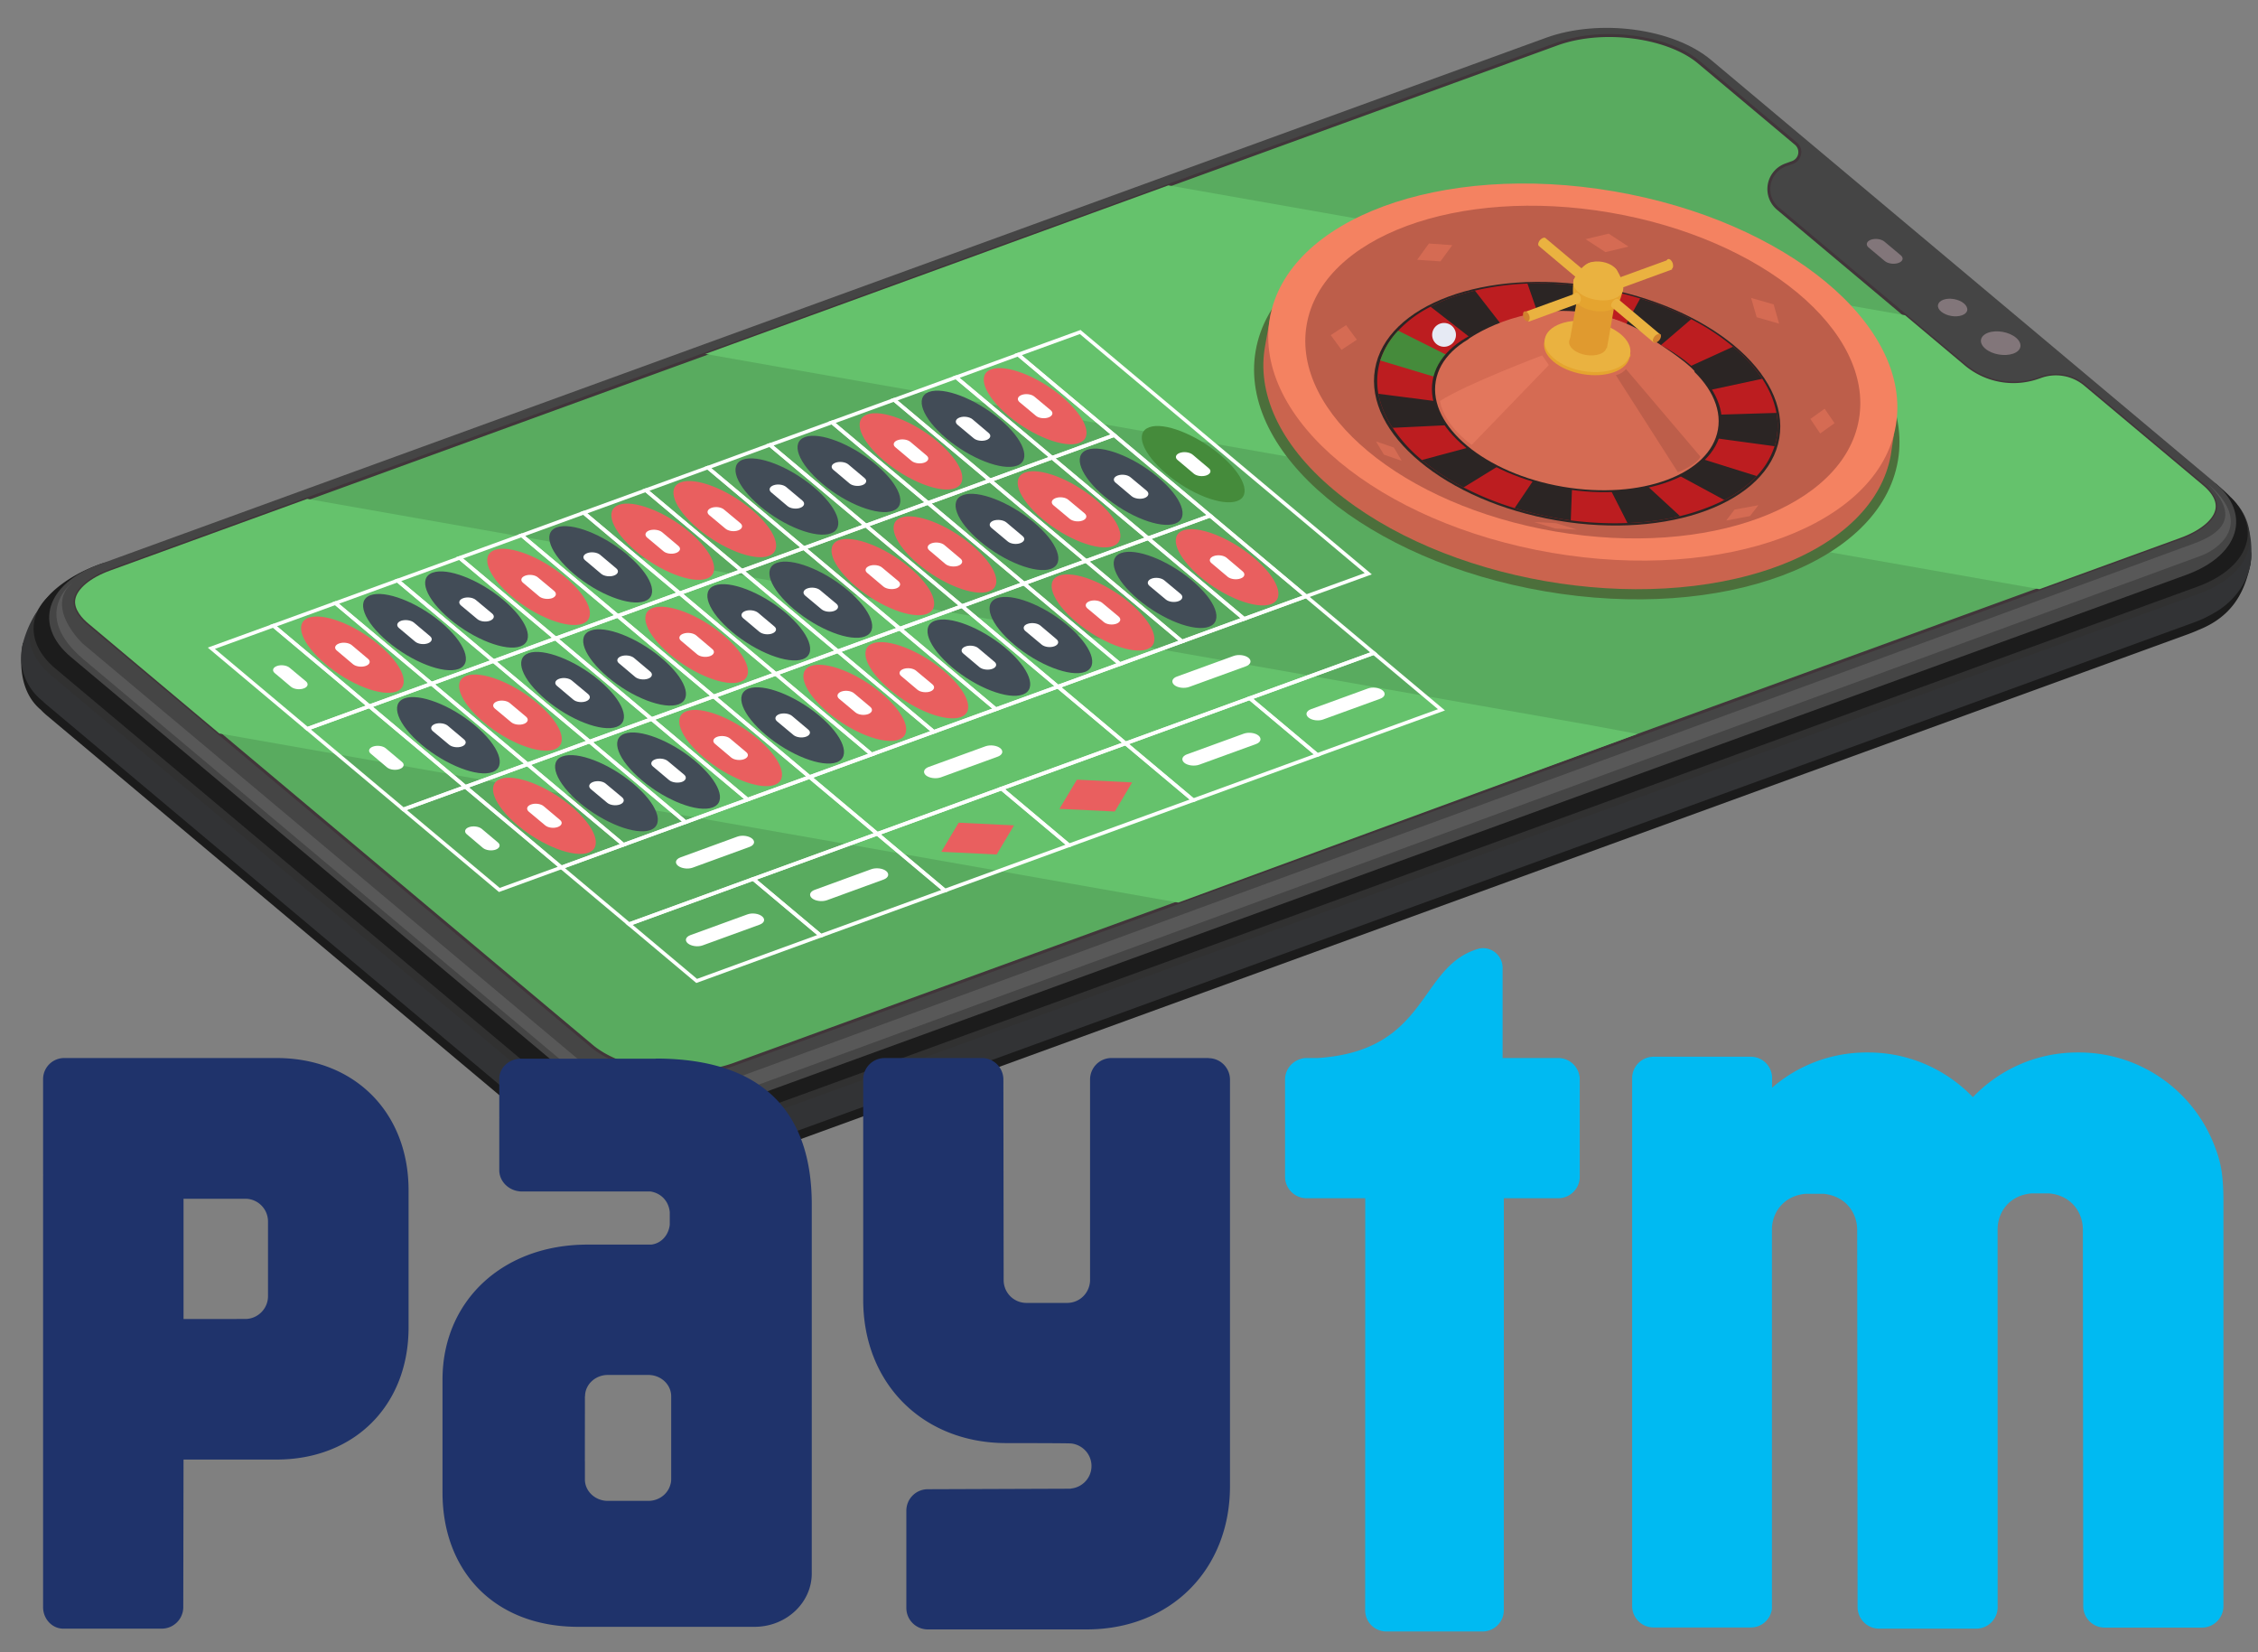 <?xml version="1.0" encoding="UTF-8" standalone="no"?>
<svg
   xmlns:dc="http://purl.org/dc/elements/1.1/"
   xmlns:cc="http://creativecommons.org/ns#"
   xmlns:rdf="http://www.w3.org/1999/02/22-rdf-syntax-ns#"
   xmlns:svg="http://www.w3.org/2000/svg"
   xmlns="http://www.w3.org/2000/svg"
   xmlns:sodipodi="http://sodipodi.sourceforge.net/DTD/sodipodi-0.dtd"
   xmlns:inkscape="http://www.inkscape.org/namespaces/inkscape"
   inkscape:version="1.0 (4035a4f, 2020-05-01)"
   height="1061.1"
   width="1450"
   sodipodi:docname="paytm-online-roulette-india.svg"
   version="1.1"
   viewBox="0 0 1450 1061.1"
   data-name="&lt;Layer&gt;"
   id="_Layer_">
  <rect x="0" y="0" width="1450" height="1061.1" fill="#808080" stroke="none"/>
  <sodipodi:namedview
     inkscape:current-layer="_Layer_"
     inkscape:window-maximized="0"
     inkscape:window-y="25"
     inkscape:window-x="0"
     inkscape:cy="530.54999"
     inkscape:cx="826.23337"
     inkscape:zoom="0.59184248"
     showgrid="false"
     id="namedview1163"
     inkscape:window-height="941"
     inkscape:window-width="1680"
     inkscape:pageshadow="2"
     inkscape:pageopacity="0"
     guidetolerance="10"
     gridtolerance="10"
     objecttolerance="10"
     borderopacity="1"
     bordercolor="#666666"
     pagecolor="#ffffff" />
  <defs
     id="defs750">
    <style
       id="style748">.cls-1{fill:#1b1b1b;}.cls-2{fill:#323335;}.cls-3{fill:#313131;}.cls-4{fill:#1c1c1c;}.cls-5{fill:#454545;}.cls-6{fill:#82767a;}.cls-7{fill:#59ab5f;}.cls-8{fill:#41363a;}.cls-9{fill:#65c26c;}.cls-10{fill:#585858;}.cls-11{fill:#878787;}.cls-12{fill:#fff;}.cls-13{fill:#e95f5f;}.cls-14{fill:#424c57;}.cls-15{fill:#458b3b;}.cls-16{fill:#4c6f3b;}.cls-17{fill:#ca644e;}.cls-18{fill:#f48261;}.cls-19{fill:#bd5e4a;}.cls-20{fill:#2b2524;}.cls-21{fill:#bc1d20;}.cls-22{fill:#d56b53;}.cls-23{fill:#e5a42f;}.cls-24{fill:#eab240;}.cls-25{fill:#d1812f;}.cls-26{fill:#e09a2f;}.cls-27{fill:#e3775d;}.cls-28{fill:#e6eaf4;}</style>
  </defs>
  <title
     id="title752">robin-roulette</title>
  <path
     style="stroke-width:0.788"
     id="path754"
     d="m 14.812,412.698 c 0,0 1.985,3.709 4.578,8.965 4.772,-8.917 14.74,-16.917 29.528,-22.308 L 988.637,57.324 C 1023.5,44.675 1071.639,51.084 1096.231,71.737 L 1423.976,346.76 c 5.987,5.055 9.99,10.48 12.231,15.914 6.501,-6.932 11,-8.858 8.451,1.97 -4.022,17.367 -12.302,31.664 -32.865,39.875 v 0 c -2.003,0.927 -4.147,1.748 -6.292,2.57 L 465.703,749.107 c -34.786,12.662 -83.003,6.24 -107.595,-14.413 L 30.364,459.671 a 46.394,46.394 0 0 1 -4.39,-4.133 l -0.078,-0.014 C 8.245,440.414 14.812,412.698 14.812,412.698 Z"
     class="cls-1" />
  <path
     style="stroke-width:0.788"
     id="path756"
     d="m 14.812,412.698 2.624,4.622 c 3.955,-10.18 14.466,-19.444 30.956,-25.415 L 990.502,49.015 c 34.954,-12.713 83.249,-6.276 107.919,14.39 l 328.785,275.927 c 7.105,5.972 11.409,12.409 13.135,18.952 3.663,-5.353 6.163,-6.831 5.234,1.163 -2.602,23.376 -23.512,34.006 -23.512,34.006 a 0.079,0.079 0 0 1 0.092,-0.064 75.774,75.774 0 0 1 -13.528,6.413 L 466.423,742.755 c -34.954,12.713 -83.235,6.199 -107.905,-14.468 L 29.733,452.361 c -0.913,-0.721 -1.657,-1.492 -2.478,-2.277 l -0.488,-0.406 A 35.76,35.76 0 0 1 14.812,412.698 Z"
     class="cls-2" />
  <path
     style="stroke-width:0.788"
     id="path758"
     d="m 14.812,412.698 c 0,0 2.517,-10.194 8.06,-18.494 1.314,-2.008 2.459,-1.246 3.527,0.862 5.26,-4.431 12.2,-8.407 20.75,-11.538 L 992.768,39.336 c 35.123,-12.763 83.65,-6.286 108.371,14.55 l 330.264,277.067 a 47.576,47.576 0 0 1 6.517,6.588 c 0.082,-4.545 1.245,-7.059 3.44,-3.633 5.824,8.705 4.215,25.538 4.215,25.538 l -0.078,-0.014 c -1.326,12.963 -12.576,25.057 -32.743,32.378 L 467.07,735.911 c -35.123,12.763 -83.573,6.299 -108.384,-14.472 L 28.436,444.294 C 16.731,434.472 12.472,423.243 14.889,412.712 Z"
     class="cls-2" />
  <path
     style="stroke-width:0.788"
     id="path760"
     d="m 21.567,396.613 0.041,-0.233 c 0,0 5.182,-9.884 8.992,-12.891 1.017,-0.78 0.958,0.009 0.283,1.57 5.21,-4.6 12.227,-8.562 20.855,-11.679 L 993.784,30.398 c 34.954,-12.713 83.235,-6.199 107.905,14.468 l 328.799,275.849 c 0.835,0.707 1.502,1.464 2.259,2.158 -1.419,-3.29 -1.547,-4.832 1.364,-1.839 11.454,11.698 10.512,23.849 10.512,23.849 l -0.078,-0.014 c 0.979,14.409 -10.431,28.314 -32.665,36.471 L 469.706,724.138 c -34.954,12.713 -83.249,6.276 -107.905,-14.468 L 33.002,433.822 C 19.216,422.193 15.769,408.628 21.567,396.613 Z"
     class="cls-3" />
  <path
     style="stroke-width:0.788"
     id="path762"
     d="m 29.527,384.58 v 0 c 0,0 9.525,-13.197 34.305,-22.185 5.653,-2.123 7.602,-1.379 7.168,0.624 L 993.971,27.071 c 34.863,-12.649 83.002,-6.24 107.595,14.413 l 320.023,268.463 a 6.065,6.065 0 0 1 2.241,1.355 c 9.328,7.883 12.536,12.368 12.536,12.368 l -0.078,-0.014 c 15.384,19.349 5.408,41.905 -25.453,53.179 l -939.796,342.019 c -34.786,12.662 -83.003,6.24 -107.595,-14.413 L 35.698,429.418 C 18.841,415.248 17.474,398.051 29.527,384.58 Z"
     class="cls-4" />
  <path
     style="stroke-width:0.788"
     id="path764"
     d="M 63.833,362.395 992.702,24.288 c 34.357,-12.498 81.862,-6.121 106.107,14.231 l 323.222,271.187 c 24.245,20.352 16.109,46.991 -18.248,59.489 L 474.837,707.287 C 440.48,719.785 393.053,713.422 368.807,693.07 L 45.507,421.87 C 21.262,401.518 29.476,374.893 63.833,362.395 Z"
     class="cls-5" />
  <path
     style="stroke-width:0.788"
     id="path766"
     d="m 1276.768,213.626 c 5.379,-1.931 13.369,-0.522 17.828,3.224 4.458,3.745 3.651,8.322 -1.806,10.239 -5.457,1.917 -13.383,0.6 -17.841,-3.146 -4.458,-3.746 -3.651,-8.322 1.819,-10.317 z"
     class="cls-6" />
  <path
     style="stroke-width:0.788"
     id="path768"
     d="m 1247.946,192.468 c 4.015,-1.452 9.988,-0.398 13.251,2.416 3.263,2.815 2.752,6.164 -1.34,7.602 -4.093,1.438 -9.91,0.412 -13.265,-2.339 -3.354,-2.751 -2.661,-6.228 1.354,-7.68 z"
     class="cls-6" />
  <path
     style="stroke-width:0.788"
     id="path770"
     d="m 1210.133,155.167 10.523,8.814 c 1.94,1.702 1.324,3.833 -1.496,4.855 v 0 c -2.82,1.023 -6.726,0.494 -8.756,-1.144 l -10.523,-8.814 c -1.939,-1.702 -1.232,-3.897 1.51,-4.933 v 0 c 2.82,-1.022 6.726,-0.494 8.743,1.222 z"
     class="cls-6" />
  <path
     style="stroke-width:0.788"
     id="path772"
     d="m 48.354,384.86 c -1.149,6.516 4.816,12.607 8.517,15.659 l 83.953,70.471 239.255,200.793 c 8.57,7.19 21.689,12.622 36.893,15.303 v 0 c 19.005,3.351 38.844,1.97 54.567,-3.735 L 756.659,579.578 1027.85,480.868 1309.63,378.346 l 90.765,-33.025 c 12.566,-4.583 21.088,-11.638 22.292,-18.465 1.204,-6.826 -4.816,-12.607 -8.439,-15.645 l -75.744,-63.505 a 28.278,28.278 0 0 0 -28.003,-4.938 l -0.935,0.315 a 48.678,48.678 0 0 1 -47.861,-8.439 l -38.314,-32.19 -81.653,-68.546 a 16.384,16.384 0 0 1 4.938,-28.003 l 4.444,-1.616 a 7.089,7.089 0 0 0 2.134,-12.101 l -62.291,-52.255 c -8.57,-7.19 -21.689,-12.622 -36.893,-15.303 -18.927,-3.337 -38.844,-1.97 -54.476,3.672 L 750.285,119.034 452.937,227.288 197.3,320.343 70.646,366.396 c -12.566,4.583 -21.088,11.638 -22.292,18.465 z"
     class="cls-7" />
  <path
     style="stroke-width:0.788"
     id="path774"
     d="m 416.808,688.017 c -15.359,-2.708 -28.62,-8.246 -37.331,-15.541 L 56.255,401.29 c -3.829,-3.235 -10.049,-9.69 -8.831,-16.594 1.217,-6.904 10.068,-14.461 22.894,-19.158 L 999.264,27.445 c 15.814,-5.77 35.886,-7.109 54.969,-3.745 15.437,2.722 28.697,8.259 37.331,15.541 l 62.291,52.255 a 7.877,7.877 0 0 1 2.752,7.524 8.034,8.034 0 0 1 -5.173,6.206 l -4.431,1.538 a 15.517,15.517 0 0 0 -9.941,11.924 15.281,15.281 0 0 0 5.277,14.527 l 119.981,100.659 a 47.891,47.891 0 0 0 46.917,8.353 l 0.949,-0.393 a 29.617,29.617 0 0 1 28.934,5.102 l 75.743,63.505 c 3.829,3.235 9.971,9.676 8.754,16.58 -1.217,6.904 -9.991,14.475 -22.894,19.158 L 471.854,684.286 c -15.814,5.77 -35.886,7.109 -55.046,3.731 z M 1053.904,25.562 c -18.772,-3.31 -38.52,-1.993 -53.997,3.676 L 70.961,367.331 c -12.214,4.405 -20.541,11.255 -21.676,17.693 -1.135,6.438 4.628,11.854 8.188,14.801 L 380.695,671.012 c 8.429,7.085 21.393,12.49 36.441,15.144 18.85,3.324 38.52,1.993 54.074,-3.662 L 1400.08,344.386 c 12.214,-4.405 20.541,-11.255 21.676,-17.693 1.135,-6.438 -4.628,-11.854 -8.11,-14.787 l -75.743,-63.505 a 27.647,27.647 0 0 0 -27.072,-4.774 l -0.935,0.315 a 49.702,49.702 0 0 1 -48.792,-8.603 L 1141.121,134.68 a 17.408,17.408 0 0 1 5.225,-29.632 l 4.444,-1.616 a 6.144,6.144 0 0 0 1.847,-10.472 l -62.291,-52.255 c -8.428,-7.085 -21.392,-12.49 -36.441,-15.144 z"
     class="cls-8" />
  <path
     style="stroke-width:0.788"
     id="path776"
     d="M 452.937,227.288 1309.63,378.346 l 90.765,-33.025 c 12.566,-4.583 21.088,-11.638 22.292,-18.465 1.204,-6.826 -4.816,-12.607 -8.439,-15.645 l -75.744,-63.505 a 28.278,28.278 0 0 0 -28.003,-4.938 l -0.935,0.315 a 48.678,48.678 0 0 1 -47.861,-8.439 l -38.314,-32.19 -473.105,-83.421 z"
     class="cls-9" />
  <path
     style="stroke-width:0.788"
     id="path778"
     d="m 48.354,384.86 c -1.149,6.516 4.816,12.607 8.517,15.659 L 140.824,470.99 756.659,579.578 1051.534,471.287 1018.699,465.178 197.3,320.343 70.646,366.396 c -12.566,4.583 -21.088,11.638 -22.292,18.465 z"
     class="cls-9" />
  <path
     style="stroke-width:0.788"
     id="path780"
     d="m 46.486,374.133 c 0,0 -27.489,20.268 7.563,49.643 L 375.305,693.416 c 0,0 36.453,30.502 84.128,13.234 54.693,-19.87 955.077,-350.202 955.077,-350.202 14.03,-6.084 30.719,-22.257 3.201,-45.825 19.568,19.207 11.69,30.775 -8.167,38.151 L 455.845,698.419 c 0,0 -47.763,12.774 -76.453,-11.401 L 53.035,413.199 c 0,0 -24.711,-23.153 -6.549,-39.066 z"
     class="cls-10" />
  <path
     style="stroke-width:0.788"
     id="path782"
     d="m 382.615,695.505 c -1.675,-0.935 18.103,15.269 43.546,15.677 20.419,0.321 38.391,-7.707 36.534,-7.155 -10.234,3.154 -35.271,3.619 -41.376,2.862 -6.105,-0.757 -21.158,-1.571 -38.704,-11.384 z"
     class="cls-11" />
  <path
     style="stroke-width:0.788"
     id="path784"
     d="m 798.709,398.713 -0.566,-0.42 -63.19,-53.053 42.387,-15.401 0.488,0.406 63.19,53.053 z m -59.179,-52.666 59.644,50.028 37.345,-13.571 -59.644,-50.028 z"
     class="cls-12" />
  <path
     style="stroke-width:0.788"
     id="path786"
     d="m 759.77,340.579 c -9.408,3.46 -4.405,16.819 11.115,29.954 15.52,13.134 35.908,20.888 45.316,17.428 9.408,-3.46 4.483,-16.806 -11.128,-29.876 -15.611,-13.07 -35.831,-20.875 -45.303,-17.506 z"
     class="cls-13" />
  <path
     style="stroke-width:0.788"
     id="path788"
     d="m 675.387,295.226 -0.488,-0.406 -63.203,-52.975 42.309,-15.415 0.566,0.42 63.203,52.975 z m -59.192,-52.588 59.644,50.028 37.359,-13.648 -59.644,-50.028 z"
     class="cls-12" />
  <path
     style="stroke-width:0.788"
     id="path790"
     d="m 636.512,237.183 c -9.472,3.369 -4.483,16.806 11.128,29.876 15.611,13.07 35.831,20.875 45.316,17.428 9.486,-3.446 4.405,-16.819 -11.128,-29.876 -15.534,-13.057 -35.908,-20.888 -45.316,-17.428 z"
     class="cls-13" />
  <path
     style="stroke-width:0.788"
     id="path792"
     d="m 737.048,346.97 -0.566,-0.42 -63.112,-53.039 42.309,-15.415 0.552,0.497 63.126,52.962 z m -59.179,-52.666 59.644,50.028 37.345,-13.571 -59.644,-50.028 z"
     class="cls-12" />
  <path
     style="stroke-width:0.788"
     id="path794"
     d="m 838.536,384.221 -0.488,-0.406 -186.511,-156.54 42.387,-15.401 0.475,0.484 186.525,156.463 z M 656.113,228.081 839.001,381.583 876.346,368.013 693.458,214.511 Z"
     class="cls-12" />
  <path
     style="stroke-width:0.788"
     id="path796"
     d="m 698.109,288.835 c -9.408,3.46 -4.419,16.897 11.192,29.967 15.611,13.07 35.831,20.875 45.316,17.428 9.486,-3.446 4.405,-16.819 -11.128,-29.876 -15.534,-13.057 -35.908,-20.888 -45.38,-17.52 z"
     class="cls-14" />
  <path
     style="stroke-width:0.788"
     id="path798"
     d="m 738.014,274.356 c -9.486,3.446 -4.483,16.806 11.115,29.954 15.598,13.148 35.831,20.875 45.316,17.428 9.486,-3.446 4.483,-16.806 -11.128,-29.876 -15.611,-13.07 -35.895,-20.966 -45.303,-17.506 z"
     class="cls-15" />
  <path
     style="stroke-width:0.788"
     id="path800"
     d="m 758.804,413.192 -0.488,-0.406 -63.203,-52.975 42.401,-15.479 0.475,0.484 63.203,52.975 z m -59.115,-52.574 59.566,50.015 37.359,-13.648 -59.566,-50.015 z"
     class="cls-12" />
  <path
     style="stroke-width:0.788"
     id="path802"
     d="m 719.929,355.149 c -9.395,3.382 -4.483,16.806 11.128,29.876 15.611,13.07 35.908,20.888 45.316,17.428 9.408,-3.46 4.483,-16.806 -11.128,-29.876 -15.611,-13.07 -35.908,-20.888 -45.316,-17.428 z"
     class="cls-14" />
  <path
     style="stroke-width:0.788"
     id="path804"
     d="m 635.546,309.796 -0.552,-0.497 -63.126,-52.962 42.309,-15.415 0.488,0.406 63.203,52.975 z m -59.179,-52.666 59.644,50.028 37.359,-13.648 -59.658,-49.951 z"
     class="cls-12" />
  <path
     style="stroke-width:0.788"
     id="path806"
     d="m 596.607,251.662 c -9.408,3.46 -4.405,16.819 11.128,29.876 15.534,13.057 35.908,20.888 45.303,17.506 9.394,-3.382 4.497,-16.883 -11.115,-29.954 -15.611,-13.07 -35.831,-20.875 -45.316,-17.428 z"
     class="cls-14" />
  <path
     style="stroke-width:0.788"
     id="path808"
     d="m 697.143,361.449 -0.488,-0.406 -63.203,-52.975 42.387,-15.401 0.488,0.406 63.203,52.975 z m -59.115,-52.574 59.566,50.015 37.359,-13.648 -59.566,-50.015 z"
     class="cls-12" />
  <path
     style="stroke-width:0.788"
     id="path810"
     d="m 658.268,303.405 c -9.395,3.382 -4.405,16.819 11.128,29.876 15.534,13.057 35.908,20.888 45.316,17.428 9.408,-3.46 4.483,-16.806 -11.128,-29.876 -15.611,-13.07 -35.831,-20.875 -45.316,-17.428 z"
     class="cls-13" />
  <path
     style="stroke-width:0.788"
     id="path812"
     d="m 718.962,427.763 -0.475,-0.484 -63.203,-52.975 42.309,-15.415 0.566,0.42 63.203,52.975 z m -59.179,-52.666 59.644,50.028 37.359,-13.648 -59.644,-50.028 z"
     class="cls-12" />
  <path
     style="stroke-width:0.788"
     id="path814"
     d="m 680.101,369.642 c -9.486,3.446 -4.483,16.806 11.128,29.876 15.611,13.07 35.831,20.875 45.316,17.428 9.486,-3.446 4.405,-16.819 -11.128,-29.876 -15.534,-13.057 -35.908,-20.888 -45.316,-17.428 z"
     class="cls-13" />
  <path
     style="stroke-width:0.788"
     id="path816"
     d="m 595.641,324.275 -0.488,-0.406 -63.19,-53.053 42.387,-15.401 0.488,0.406 63.19,53.053 z m -59.101,-52.652 59.566,50.015 37.345,-13.571 -59.566,-50.015 z"
     class="cls-12" />
  <path
     style="stroke-width:0.788"
     id="path818"
     d="m 556.78,266.154 c -9.408,3.46 -4.483,16.806 11.128,29.876 15.611,13.07 35.895,20.966 45.303,17.506 9.408,-3.46 4.483,-16.806 -11.115,-29.954 -15.598,-13.148 -35.908,-20.888 -45.316,-17.428 z"
     class="cls-13" />
  <path
     style="stroke-width:0.788"
     id="path820"
     d="m 657.302,376.019 -0.475,-0.484 -63.203,-52.975 42.387,-15.401 0.488,0.406 63.19,53.053 z m -59.101,-52.652 59.566,50.015 37.345,-13.571 -59.566,-50.015 z"
     class="cls-12" />
  <path
     style="stroke-width:0.788"
     id="path822"
     d="m 618.441,317.898 c -9.486,3.446 -4.483,16.806 11.128,29.876 15.611,13.07 35.908,20.888 45.303,17.506 9.395,-3.382 4.497,-16.883 -11.115,-29.954 -15.611,-13.07 -35.908,-20.888 -45.316,-17.428 z"
     class="cls-14" />
  <path
     style="stroke-width:0.788"
     id="path824"
     d="m 679.135,442.255 -0.566,-0.42 -63.112,-53.039 42.309,-15.415 0.488,0.406 63.19,53.053 z m -59.179,-52.666 59.644,50.028 37.345,-13.571 -59.644,-50.028 z"
     class="cls-12" />
  <path
     style="stroke-width:0.788"
     id="path826"
     d="m 640.196,384.121 c -9.408,3.46 -4.405,16.819 11.128,29.876 15.534,13.057 35.908,20.888 45.303,17.506 9.395,-3.382 4.483,-16.806 -11.115,-29.954 -15.598,-13.148 -35.831,-20.875 -45.316,-17.428 z"
     class="cls-14" />
  <path
     style="stroke-width:0.788"
     id="path828"
     d="m 555.813,338.768 -0.488,-0.406 -63.19,-53.053 42.387,-15.401 0.488,0.406 63.19,53.053 z m -59.101,-52.652 59.566,50.015 37.345,-13.571 -59.566,-50.015 z"
     class="cls-12" />
  <path
     style="stroke-width:0.788"
     id="path830"
     d="m 516.952,280.647 c -9.486,3.446 -4.483,16.806 11.115,29.954 15.598,13.148 35.831,20.875 45.316,17.428 9.486,-3.446 4.405,-16.819 -11.128,-29.876 -15.534,-13.057 -35.895,-20.966 -45.303,-17.506 z"
     class="cls-14" />
  <path
     style="stroke-width:0.788"
     id="path832"
     d="m 617.474,390.512 -0.488,-0.406 -63.19,-53.053 42.309,-15.415 0.566,0.42 63.112,53.039 z m -59.179,-52.666 59.644,50.028 37.345,-13.571 -59.644,-50.028 z"
     class="cls-12" />
  <path
     style="stroke-width:0.788"
     id="path834"
     d="m 578.613,332.391 c -9.486,3.446 -4.483,16.806 11.128,29.876 15.611,13.07 35.817,20.952 45.303,17.506 9.486,-3.446 4.405,-16.819 -11.128,-29.876 -15.534,-13.057 -35.895,-20.966 -45.303,-17.506 z"
     class="cls-13" />
  <path
     style="stroke-width:0.788"
     id="path836"
     d="m 639.23,456.734 -0.488,-0.406 -63.19,-53.053 42.387,-15.401 0.488,0.406 63.19,53.053 z m -59.101,-52.652 59.566,50.015 37.345,-13.571 -59.566,-50.015 z"
     class="cls-12" />
  <path
     style="stroke-width:0.788"
     id="path838"
     d="m 600.369,398.613 c -9.408,3.46 -4.483,16.806 11.115,29.954 15.598,13.148 35.908,20.888 45.316,17.428 9.408,-3.46 4.483,-16.806 -11.128,-29.876 -15.611,-13.07 -35.895,-20.966 -45.303,-17.506 z"
     class="cls-14" />
  <path
     style="stroke-width:0.788"
     id="path840"
     d="m 515.986,353.261 -0.566,-0.42 -63.126,-52.962 42.323,-15.492 0.552,0.497 63.126,52.962 z m -59.193,-52.588 59.644,50.028 37.359,-13.648 -59.644,-50.028 z"
     class="cls-12" />
  <path
     style="stroke-width:0.788"
     id="path842"
     d="m 477.047,295.126 c -9.408,3.46 -4.419,16.897 11.115,29.954 15.534,13.057 35.908,20.888 45.394,17.442 9.486,-3.446 4.405,-16.819 -11.206,-29.89 -15.611,-13.07 -35.831,-20.875 -45.303,-17.506 z"
     class="cls-14" />
  <path
     style="stroke-width:0.788"
     id="path844"
     d="m 577.569,404.991 -0.488,-0.406 -63.19,-53.053 42.387,-15.401 0.475,0.484 63.203,52.975 z m -59.101,-52.652 59.566,50.015 37.423,-13.557 -59.644,-50.028 z"
     class="cls-12" />
  <path
     style="stroke-width:0.788"
     id="path846"
     d="m 538.708,346.87 c -9.408,3.46 -4.419,16.897 11.115,29.954 15.534,13.057 35.908,20.888 45.316,17.428 9.408,-3.46 4.483,-16.806 -11.128,-29.876 -15.611,-13.07 -35.831,-20.875 -45.303,-17.506 z"
     class="cls-13" />
  <path
     style="stroke-width:0.788"
     id="path848"
     d="m 599.403,471.227 -0.488,-0.406 -63.19,-53.053 42.309,-15.415 0.552,0.497 63.203,52.975 z m -59.101,-52.652 59.566,50.015 37.345,-13.571 -59.644,-50.028 z"
     class="cls-12" />
  <path
     style="stroke-width:0.788"
     id="path850"
     d="m 560.542,413.106 c -9.486,3.446 -4.497,16.883 11.115,29.954 15.611,13.07 35.831,20.875 45.316,17.428 9.486,-3.446 4.405,-16.819 -11.128,-29.876 -15.534,-13.057 -35.908,-20.888 -45.303,-17.506 z"
     class="cls-13" />
  <path
     style="stroke-width:0.788"
     id="path852"
     d="m 476.067,367.817 -0.475,-0.484 -63.203,-52.975 42.387,-15.401 0.488,0.406 63.203,52.975 z m -59.101,-52.652 59.566,50.015 37.359,-13.648 -59.566,-50.015 z"
     class="cls-12" />
  <path
     style="stroke-width:0.788"
     id="path854"
     d="m 437.206,309.696 c -9.394,3.382 -4.483,16.806 11.128,29.876 15.611,13.07 35.908,20.888 45.316,17.428 9.408,-3.46 4.483,-16.806 -11.128,-29.876 -15.611,-13.07 -35.831,-20.875 -45.316,-17.428 z"
     class="cls-13" />
  <path
     style="stroke-width:0.788"
     id="path856"
     d="m 537.742,419.483 -0.488,-0.406 -63.203,-52.975 42.387,-15.401 0.488,0.406 63.203,52.975 z m -59.115,-52.574 59.566,50.015 37.359,-13.648 -59.566,-50.015 z"
     class="cls-12" />
  <path
     style="stroke-width:0.788"
     id="path858"
     d="m 498.867,361.44 c -9.472,3.369 -4.483,16.806 11.128,29.876 15.611,13.07 35.908,20.888 45.316,17.428 9.408,-3.46 4.483,-16.806 -11.128,-29.876 -15.611,-13.07 -35.908,-20.888 -45.316,-17.428 z"
     class="cls-14" />
  <path
     style="stroke-width:0.788"
     id="path860"
     d="m 559.575,485.72 -0.566,-0.42 -63.126,-52.962 42.309,-15.415 0.566,0.42 63.126,52.962 z m -59.192,-52.588 59.644,50.028 37.359,-13.648 -59.644,-50.028 z"
     class="cls-12" />
  <path
     style="stroke-width:0.788"
     id="path862"
     d="m 520.623,427.663 c -9.395,3.382 -4.405,16.819 11.128,29.876 15.534,13.057 35.908,20.888 45.394,17.442 9.486,-3.446 4.405,-16.819 -11.206,-29.89 -15.611,-13.07 -35.831,-20.875 -45.316,-17.428 z"
     class="cls-13" />
  <path
     style="stroke-width:0.788"
     id="path864"
     d="m 436.24,382.31 -0.488,-0.406 -63.19,-53.053 42.387,-15.401 0.488,0.406 63.19,53.053 z m -59.101,-52.652 59.566,50.015 37.345,-13.571 -59.566,-50.015 z"
     class="cls-12" />
  <path
     style="stroke-width:0.788"
     id="path866"
     d="m 397.379,324.189 c -9.486,3.446 -4.483,16.806 11.128,29.876 15.611,13.07 35.831,20.875 45.303,17.506 9.472,-3.369 4.483,-16.806 -11.115,-29.954 -15.598,-13.148 -35.908,-20.888 -45.316,-17.428 z"
     class="cls-13" />
  <path
     style="stroke-width:0.788"
     id="path868"
     d="m 497.901,434.054 -0.475,-0.484 -63.203,-52.975 42.309,-15.415 0.566,0.42 63.203,52.975 z m -59.179,-52.666 59.644,50.028 37.359,-13.648 -59.658,-49.951 z"
     class="cls-12" />
  <path
     style="stroke-width:0.788"
     id="path870"
     d="m 459.04,375.933 c -9.486,3.446 -4.483,16.806 11.128,29.876 15.611,13.07 35.831,20.875 45.303,17.506 9.472,-3.369 4.419,-16.897 -11.115,-29.954 -15.534,-13.057 -35.908,-20.888 -45.316,-17.428 z"
     class="cls-14" />
  <path
     style="stroke-width:0.788"
     id="path872"
     d="m 519.657,500.276 -0.475,-0.484 -63.203,-52.975 42.387,-15.401 0.488,0.406 63.19,53.053 z m -59.101,-52.652 59.566,50.015 37.345,-13.571 -59.566,-50.015 z"
     class="cls-12" />
  <path
     style="stroke-width:0.788"
     id="path874"
     d="m 480.796,442.155 c -9.408,3.46 -4.483,16.806 11.128,29.876 15.611,13.07 35.908,20.888 45.303,17.506 9.394,-3.382 4.497,-16.883 -11.115,-29.954 -15.611,-13.07 -35.831,-20.875 -45.316,-17.428 z"
     class="cls-14" />
  <path
     style="stroke-width:0.788"
     id="path876"
     d="m 396.412,396.803 -0.566,-0.42 -63.112,-53.039 42.309,-15.415 0.566,0.42 63.112,53.039 z m -59.179,-52.666 59.644,50.028 37.345,-13.571 -59.644,-50.028 z"
     class="cls-12" />
  <path
     style="stroke-width:0.788"
     id="path878"
     d="m 357.474,338.668 c -9.408,3.46 -4.405,16.819 11.192,29.967 15.598,13.148 35.831,20.875 45.316,17.428 9.486,-3.446 4.405,-16.819 -11.206,-29.89 -15.611,-13.07 -35.817,-20.952 -45.303,-17.506 z"
     class="cls-14" />
  <path
     style="stroke-width:0.788"
     id="path880"
     d="m 458.073,448.546 -0.566,-0.42 -63.19,-53.053 42.387,-15.401 0.488,0.406 63.19,53.053 z m -59.179,-52.666 59.644,50.028 37.345,-13.571 -59.644,-50.028 z"
     class="cls-12" />
  <path
     style="stroke-width:0.788"
     id="path882"
     d="m 419.135,390.412 c -9.408,3.46 -4.405,16.819 11.128,29.876 15.534,13.057 35.895,20.966 45.303,17.506 9.408,-3.46 4.483,-16.806 -11.115,-29.954 -15.598,-13.148 -35.831,-20.875 -45.316,-17.428 z"
     class="cls-13" />
  <path
     style="stroke-width:0.788"
     id="path884"
     d="m 479.829,514.769 -0.488,-0.406 -63.19,-53.053 42.387,-15.401 0.488,0.406 63.19,53.053 z m -59.101,-52.652 59.566,50.015 37.345,-13.571 -59.566,-50.015 z"
     class="cls-12" />
  <path
     style="stroke-width:0.788"
     id="path886"
     d="m 440.968,456.648 c -9.486,3.446 -4.483,16.806 11.128,29.876 15.611,13.07 35.817,20.952 45.303,17.506 9.486,-3.446 4.483,-16.806 -11.128,-29.876 -15.611,-13.07 -35.895,-20.966 -45.303,-17.506 z"
     class="cls-13" />
  <path
     style="stroke-width:0.788"
     id="path888"
     d="m 356.507,411.282 -0.488,-0.406 -63.19,-53.053 42.387,-15.401 0.475,0.484 63.203,52.975 z m -59.101,-52.652 59.566,50.015 37.345,-13.571 -59.566,-50.015 z"
     class="cls-12" />
  <path
     style="stroke-width:0.788"
     id="path890"
     d="m 317.646,353.161 c -9.408,3.46 -4.497,16.883 11.115,29.954 15.611,13.07 35.908,20.888 45.316,17.428 9.408,-3.46 4.483,-16.806 -11.128,-29.876 -15.611,-13.07 -35.831,-20.875 -45.303,-17.506 z"
     class="cls-13" />
  <path
     style="stroke-width:0.788"
     id="path892"
     d="m 418.168,463.025 -0.488,-0.406 -63.19,-53.053 42.387,-15.401 0.488,0.406 63.19,53.053 z m -59.101,-52.652 59.566,50.015 37.345,-13.571 -59.566,-50.015 z"
     class="cls-12" />
  <path
     style="stroke-width:0.788"
     id="path894"
     d="m 379.307,404.904 c -9.486,3.446 -4.483,16.806 11.115,29.954 15.598,13.148 35.908,20.888 45.316,17.428 9.408,-3.46 4.483,-16.806 -11.128,-29.876 -15.611,-13.07 -35.895,-20.966 -45.303,-17.506 z"
     class="cls-14" />
  <path
     style="stroke-width:0.788"
     id="path896"
     d="m 440.002,529.262 -0.566,-0.42 -63.112,-53.039 42.309,-15.415 0.566,0.42 63.112,53.039 z m -59.179,-52.666 59.644,50.028 37.345,-13.571 -59.644,-50.028 z"
     class="cls-12" />
  <path
     style="stroke-width:0.788"
     id="path898"
     d="m 401.063,471.127 c -9.408,3.46 -4.405,16.819 11.192,29.967 15.598,13.148 35.831,20.875 45.316,17.428 9.486,-3.446 4.405,-16.819 -11.206,-29.89 -15.611,-13.07 -35.831,-20.875 -45.303,-17.506 z"
     class="cls-14" />
  <path
     style="stroke-width:0.788"
     id="path900"
     d="m 316.68,425.775 -0.488,-0.406 -63.203,-52.975 42.387,-15.401 0.488,0.406 63.203,52.975 z m -59.115,-52.574 59.566,50.015 37.359,-13.648 -59.566,-50.015 z"
     class="cls-12" />
  <path
     style="stroke-width:0.788"
     id="path902"
     d="m 277.805,367.731 c -9.472,3.369 -4.483,16.806 11.128,29.876 15.611,13.07 35.908,20.888 45.316,17.428 9.408,-3.46 4.483,-16.806 -11.128,-29.876 -15.611,-13.07 -35.908,-20.888 -45.316,-17.428 z"
     class="cls-14" />
  <path
     style="stroke-width:0.788"
     id="path904"
     d="m 378.341,477.518 -0.488,-0.406 -63.203,-52.975 42.323,-15.492 0.552,0.497 63.203,52.975 z m -59.193,-52.588 59.658,49.951 37.345,-13.571 -59.644,-50.028 z"
     class="cls-12" />
  <path
     style="stroke-width:0.788"
     id="path906"
     d="m 339.48,419.397 c -9.486,3.446 -4.497,16.883 11.115,29.954 15.611,13.07 35.831,20.875 45.316,17.428 9.486,-3.446 4.405,-16.819 -11.128,-29.876 -15.534,-13.057 -35.908,-20.888 -45.303,-17.506 z"
     class="cls-14" />
  <path
     style="stroke-width:0.788"
     id="path908"
     d="m 400.097,543.741 -0.488,-0.406 -63.203,-52.975 42.401,-15.479 0.475,0.484 63.203,52.975 z m -59.115,-52.574 59.566,50.015 37.359,-13.648 -59.566,-50.015 z"
     class="cls-12" />
  <path
     style="stroke-width:0.788"
     id="path910"
     d="m 361.222,485.697 c -9.395,3.382 -4.483,16.806 11.128,29.876 15.611,13.07 35.908,20.888 45.316,17.428 9.408,-3.46 4.483,-16.806 -11.128,-29.876 -15.611,-13.071 -35.831,-20.875 -45.316,-17.428 z"
     class="cls-14" />
  <path
     style="stroke-width:0.788"
     id="path912"
     d="m 276.839,440.345 -0.475,-0.484 -63.203,-52.975 42.309,-15.415 0.566,0.42 63.112,53.039 z m -59.179,-52.666 59.644,50.028 37.345,-13.571 -59.644,-50.028 z"
     class="cls-12" />
  <path
     style="stroke-width:0.788"
     id="path914"
     d="m 237.9,382.21 c -9.408,3.46 -4.405,16.819 11.206,29.89 15.611,13.07 35.831,20.875 45.303,17.506 9.472,-3.369 4.419,-16.897 -11.115,-29.954 -15.534,-13.057 -35.908,-20.888 -45.394,-17.442 z"
     class="cls-14" />
  <path
     style="stroke-width:0.788"
     id="path916"
     d="m 338.5,492.088 -0.552,-0.497 -63.126,-52.962 42.309,-15.415 0.488,0.406 63.203,52.975 z m -59.179,-52.666 59.644,50.028 37.359,-13.648 -59.644,-50.028 z"
     class="cls-12" />
  <path
     style="stroke-width:0.788"
     id="path918"
     d="m 299.561,433.954 c -9.395,3.382 -4.405,16.819 11.128,29.876 15.534,13.057 35.908,20.888 45.316,17.428 9.408,-3.46 4.483,-16.806 -11.128,-29.876 -15.611,-13.07 -35.831,-20.875 -45.316,-17.428 z"
     class="cls-13" />
  <path
     style="stroke-width:0.788"
     id="path920"
     d="m 360.256,558.311 -0.475,-0.484 -63.203,-52.975 42.387,-15.401 0.488,0.406 63.203,52.975 z m -59.101,-52.652 59.566,50.015 37.359,-13.648 -59.58,-49.937 z"
     class="cls-12" />
  <path
     style="stroke-width:0.788"
     id="path922"
     d="m 321.395,500.19 c -9.486,3.446 -4.483,16.806 11.128,29.876 15.611,13.07 35.831,20.875 45.303,17.506 9.472,-3.369 4.497,-16.883 -11.115,-29.954 -15.611,-13.07 -35.908,-20.888 -45.316,-17.428 z"
     class="cls-13" />
  <path
     style="stroke-width:0.788"
     id="path924"
     d="m 236.934,454.824 -0.488,-0.406 -63.19,-53.053 42.387,-15.401 0.488,0.406 63.19,53.053 z m -59.101,-52.652 59.566,50.015 37.423,-13.557 -59.644,-50.028 z"
     class="cls-12" />
  <path
     style="stroke-width:0.788"
     id="path926"
     d="m 198.073,396.703 c -9.408,3.46 -4.405,16.819 11.128,29.876 15.534,13.057 35.895,20.966 45.303,17.506 9.408,-3.46 4.483,-16.806 -11.115,-29.954 -15.598,-13.148 -35.831,-20.875 -45.316,-17.428 z"
     class="cls-13" />
  <path
     style="stroke-width:0.788"
     id="path928"
     d="m 298.595,506.567 -0.488,-0.406 -63.19,-53.053 42.387,-15.401 0.488,0.406 63.19,53.053 z m -59.101,-52.652 59.566,50.015 37.345,-13.571 -59.566,-50.015 z"
     class="cls-12" />
  <path
     style="stroke-width:0.788"
     id="path930"
     d="m 259.734,448.446 c -9.408,3.46 -4.483,16.806 11.128,29.876 15.611,13.07 35.908,20.888 45.303,17.506 9.395,-3.382 4.483,-16.806 -11.115,-29.954 -15.598,-13.148 -35.908,-20.888 -45.316,-17.428 z"
     class="cls-14" />
  <path
     style="stroke-width:0.788"
     id="path932"
     d="m 320.428,572.804 -0.488,-0.406 -63.19,-53.053 42.309,-15.415 0.566,0.42 63.112,53.039 z m -59.179,-52.666 59.644,50.028 37.345,-13.571 -59.644,-50.028 z"
     class="cls-12" />
  <path
     style="stroke-width:0.788"
     id="path934"
     d="m 403.736,594.772 -45.497,-38.176 1.884,-0.708 159.999,-58.249 45.497,38.176 -1.871,0.63 z m -40.998,-37.383 41.463,34.745 156.919,-57.113 -41.463,-34.745 z"
     class="cls-12" />
  <path
     style="stroke-width:0.788"
     id="path936"
     d="m 563.137,536.737 -45.497,-38.176 1.884,-0.708 160.076,-58.236 45.42,38.162 -1.884,0.708 z m -40.921,-37.369 41.386,34.731 156.919,-57.113 -41.386,-34.731 z"
     class="cls-12" />
  <path
     style="stroke-width:0.788"
     id="path938"
     d="m 722.538,478.702 -45.497,-38.176 1.884,-0.708 160.076,-58.236 45.497,38.176 -1.884,0.708 z m -40.921,-37.369 41.386,34.731 156.919,-57.113 -41.386,-34.731 z"
     class="cls-12" />
  <path
     style="stroke-width:0.788"
     id="path940"
     d="m 447.139,631.218 -45.497,-38.176 82.228,-29.971 45.497,38.176 z m -40.921,-37.369 41.386,34.731 77.186,-28.141 -41.386,-34.731 z"
     class="cls-12" />
  <path
     style="stroke-width:0.788"
     id="path942"
     d="m 526.885,602.169 -45.497,-38.176 82.214,-29.894 45.497,38.176 z m -40.921,-37.369 41.386,34.731 77.173,-28.063 -41.386,-34.731 z"
     class="cls-12" />
  <path
     style="stroke-width:0.788"
     id="path944"
     d="m 606.54,573.184 -45.42,-38.162 82.228,-29.971 45.42,38.162 z m -40.921,-37.369 41.386,34.731 77.264,-28.127 -41.386,-34.731 z"
     class="cls-12" />
  <path
     style="stroke-width:0.788"
     id="path946"
     d="m 686.286,544.134 -45.497,-38.176 82.214,-29.894 45.497,38.176 z m -40.921,-37.369 41.386,34.731 77.173,-28.063 -41.386,-34.731 z"
     class="cls-12" />
  <path
     style="stroke-width:0.788"
     id="path948"
     d="m 766.018,515.163 -45.497,-38.176 82.228,-29.971 45.497,38.176 z m -40.998,-37.383 41.463,34.745 77.186,-28.141 -41.386,-34.731 z"
     class="cls-12" />
  <path
     style="stroke-width:0.788"
     id="path950"
     d="m 845.686,486.1 -45.497,-38.176 82.214,-29.894 45.497,38.176 z m -40.921,-37.369 41.386,34.731 77.25,-28.05 -41.463,-34.745 z"
     class="cls-12" />
  <path
     style="stroke-width:0.788"
     id="path952"
     d="m 197.107,469.317 -0.488,-0.406 -63.19,-53.053 42.387,-15.401 0.488,0.406 63.19,53.053 z m -59.101,-52.652 59.566,50.015 37.345,-13.571 -59.566,-50.015 z"
     class="cls-12" />
  <path
     style="stroke-width:0.788"
     id="path954"
     d="m 258.768,521.06 -0.488,-0.406 -63.19,-53.053 42.309,-15.415 0.566,0.42 63.19,53.053 z m -59.179,-52.666 59.644,50.028 37.345,-13.571 -59.644,-50.028 z"
     class="cls-12" />
  <polygon
     transform="matrix(0.776,0.137,-0.137,0.776,113.192,-146.15)"
     id="polygon956"
     points="855.6,706.6 865.5,680.7 910.2,675.1 900.4,700.9 "
     class="cls-13" />
  <polygon
     transform="matrix(0.776,0.137,-0.137,0.776,113.192,-146.15)"
     id="polygon958"
     points="766.9,757.8 776.7,732 821.5,726.3 811.7,752.1 "
     class="cls-13" />
  <path
     style="stroke-width:0.788"
     id="path960"
     d="m 840.239,460.745 v 0 c 2.159,1.82 6.375,2.404 9.454,1.267 l 36.579,-13.306 c 3.08,-1.137 3.814,-3.487 1.656,-5.307 v 0 c -2.158,-1.82 -6.452,-2.417 -9.532,-1.281 l -36.579,13.306 c -3.08,1.137 -3.736,3.5 -1.578,5.321 z"
     class="cls-12" />
  <path
     style="stroke-width:0.788"
     id="path962"
     d="m 754.098,439.877 v 0 c 2.158,1.82 6.388,2.326 9.454,1.267 l 36.579,-13.306 c 3.08,-1.137 3.828,-3.564 1.669,-5.384 v 0 c -2.159,-1.82 -6.466,-2.34 -9.532,-1.281 l -36.579,13.306 c -3.08,1.137 -3.75,3.578 -1.592,5.398 z"
     class="cls-12" />
  <path
     style="stroke-width:0.788"
     id="path964"
     d="m 594.62,497.898 v 0 c 2.236,1.834 6.466,2.34 9.532,1.281 l 36.579,-13.306 c 3.08,-1.137 3.828,-3.564 1.669,-5.384 v 0 c -2.236,-1.834 -6.466,-2.34 -9.532,-1.281 l -36.579,13.306 c -3.08,1.137 -3.828,3.564 -1.669,5.384 z"
     class="cls-12" />
  <path
     style="stroke-width:0.788"
     id="path966"
     d="m 760.493,489.794 v 0 c 2.159,1.82 6.466,2.34 9.532,1.281 l 36.579,-13.306 c 3.08,-1.137 3.75,-3.578 1.592,-5.398 v 0 c -2.158,-1.82 -6.388,-2.326 -9.454,-1.267 l -36.579,13.306 c -3.08,1.137 -3.828,3.564 -1.669,5.384 z"
     class="cls-12" />
  <path
     style="stroke-width:0.788"
     id="path968"
     d="m 521.438,576.814 v 0 c 2.158,1.82 6.466,2.34 9.532,1.281 l 36.501,-13.32 c 3.08,-1.137 3.828,-3.564 1.669,-5.384 v 0 c -2.158,-1.82 -6.466,-2.34 -9.532,-1.281 l -36.501,13.32 c -3.08,1.137 -3.828,3.564 -1.669,5.384 z"
     class="cls-12" />
  <path
     style="stroke-width:0.788"
     id="path970"
     d="m 435.31,555.869 v 0 c 2.159,1.82 6.452,2.417 9.532,1.281 l 36.501,-13.32 c 3.08,-1.137 3.814,-3.487 1.656,-5.307 v 0 c -2.159,-1.82 -6.452,-2.417 -9.532,-1.281 l -36.501,13.32 c -3.08,1.137 -3.814,3.487 -1.656,5.307 z"
     class="cls-12" />
  <path
     style="stroke-width:0.788"
     id="path972"
     d="m 441.705,605.786 v 0 c 2.236,1.834 6.452,2.417 9.532,1.281 l 36.579,-13.306 c 3.08,-1.137 3.814,-3.487 1.578,-5.321 v 0 c -2.158,-1.82 -6.375,-2.404 -9.454,-1.267 l -36.579,13.306 c -3.08,1.137 -3.814,3.487 -1.656,5.307 z"
     class="cls-12" />
  <path
     style="stroke-width:0.788"
     id="path974"
     d="m 580.11,429.593 v 0 c -2.651,0.972 -3.253,3.026 -1.364,4.559 l 10.446,8.8 c 1.812,1.519 5.485,2.007 8.122,1.112 v 0 c 2.651,-0.972 3.33,-3.012 1.455,-4.622 l -10.459,-8.723 c -1.876,-1.61 -5.549,-2.098 -8.2,-1.126 z"
     class="cls-12" />
  <path
     style="stroke-width:0.788"
     id="path976"
     d="m 518.449,377.85 v 0 c -2.651,0.972 -3.253,3.026 -1.377,4.636 l 10.459,8.723 c 1.876,1.61 5.471,2.084 8.122,1.112 v 0 c 2.651,-0.972 3.33,-3.012 1.455,-4.622 l -10.459,-8.723 c -1.876,-1.61 -5.549,-2.098 -8.2,-1.126 z"
     class="cls-12" />
  <path
     style="stroke-width:0.788"
     id="path978"
     d="m 456.865,326.12 v 0 c -2.651,0.972 -3.33,3.012 -1.455,4.622 l 10.459,8.723 c 1.876,1.61 5.549,2.098 8.2,1.126 v 0 c 2.651,-0.972 3.253,-3.026 1.377,-4.636 l -10.459,-8.723 c -1.876,-1.61 -5.471,-2.084 -8.122,-1.112 z"
     class="cls-12" />
  <path
     style="stroke-width:0.788"
     id="path980"
     d="m 540.282,444.086 v 0 c -2.651,0.972 -3.253,3.026 -1.455,4.622 l 10.459,8.723 c 1.876,1.61 5.549,2.098 8.2,1.126 v 0 c 2.651,-0.972 3.253,-3.026 1.377,-4.636 l -10.382,-8.709 c -1.876,-1.61 -5.549,-2.098 -8.2,-1.126 z"
     class="cls-12" />
  <path
     style="stroke-width:0.788"
     id="path982"
     d="m 478.621,392.343 v 0 c -2.651,0.972 -3.253,3.026 -1.377,4.636 l 10.382,8.709 c 1.876,1.61 5.549,2.098 8.2,1.126 v 0 c 2.651,-0.972 3.33,-3.012 1.441,-4.545 l -10.446,-8.8 c -1.889,-1.533 -5.549,-2.098 -8.2,-1.126 z"
     class="cls-12" />
  <path
     style="stroke-width:0.788"
     id="path984"
     d="m 416.96,340.599 v 0 c -2.651,0.972 -3.253,3.026 -1.377,4.636 l 10.459,8.723 c 1.798,1.597 5.471,2.084 8.122,1.112 v 0 c 2.651,-0.972 3.33,-3.012 1.441,-4.545 l -10.446,-8.8 c -1.889,-1.533 -5.562,-2.021 -8.2,-1.126 z"
     class="cls-12" />
  <path
     style="stroke-width:0.788"
     id="path986"
     d="m 500.455,458.579 v 0 c -2.651,0.972 -3.33,3.012 -1.455,4.622 l 10.459,8.723 c 1.876,1.61 5.549,2.098 8.2,1.126 v 0 c 2.651,-0.972 3.253,-3.026 1.364,-4.559 l -10.446,-8.8 c -1.889,-1.533 -5.485,-2.007 -8.122,-1.112 z"
     class="cls-12" />
  <path
     style="stroke-width:0.788"
     id="path988"
     d="m 438.78,406.913 v 0 c -2.637,0.895 -3.33,3.012 -1.441,4.545 l 10.446,8.8 c 1.889,1.533 5.562,2.021 8.213,1.048 v 0 c 2.651,-0.972 3.253,-3.026 1.364,-4.559 l -10.368,-8.787 c -1.889,-1.533 -5.562,-2.021 -8.213,-1.048 z"
     class="cls-12" />
  <path
     style="stroke-width:0.788"
     id="path990"
     d="m 377.119,355.169 v 0 c -2.651,0.972 -3.253,3.026 -1.441,4.545 l 10.446,8.8 c 1.889,1.533 5.562,2.021 8.213,1.048 v 0 c 2.651,-0.972 3.253,-3.026 1.441,-4.545 l -10.446,-8.8 c -1.889,-1.533 -5.562,-2.021 -8.213,-1.048 z"
     class="cls-12" />
  <path
     style="stroke-width:0.788"
     id="path992"
     d="m 460.536,473.135 v 0 c -2.651,0.972 -3.253,3.026 -1.364,4.559 l 10.446,8.8 c 1.812,1.519 5.485,2.007 8.136,1.035 v 0 c 2.651,-0.972 3.33,-3.012 1.441,-4.545 l -10.446,-8.8 c -1.889,-1.533 -5.562,-2.021 -8.213,-1.048 z"
     class="cls-12" />
  <path
     style="stroke-width:0.788"
     id="path994"
     d="m 398.875,421.392 v 0 c -2.651,0.972 -3.253,3.026 -1.364,4.559 l 10.446,8.8 c 1.889,1.533 5.562,2.021 8.213,1.048 v 0 c 2.637,-0.895 3.253,-3.026 1.364,-4.559 l -10.446,-8.8 c -1.889,-1.533 -5.562,-2.021 -8.213,-1.048 z"
     class="cls-12" />
  <path
     style="stroke-width:0.788"
     id="path996"
     d="m 337.292,369.662 v 0 c -2.651,0.972 -3.33,3.012 -1.441,4.545 l 10.446,8.8 c 1.889,1.533 5.562,2.021 8.2,1.126 v 0 c 2.651,-0.972 3.253,-3.026 1.377,-4.636 l -10.459,-8.723 c -1.798,-1.597 -5.471,-2.084 -8.122,-1.112 z"
     class="cls-12" />
  <path
     style="stroke-width:0.788"
     id="path998"
     d="m 420.709,487.628 v 0 c -2.651,0.972 -3.253,3.026 -1.441,4.545 l 10.446,8.8 c 1.889,1.533 5.562,2.021 8.2,1.126 v 0 c 2.651,-0.972 3.253,-3.026 1.455,-4.622 l -10.459,-8.723 c -1.876,-1.61 -5.549,-2.098 -8.2,-1.126 z"
     class="cls-12" />
  <path
     style="stroke-width:0.788"
     id="path1000"
     d="m 359.048,435.885 v 0 c -2.651,0.972 -3.253,3.026 -1.364,4.559 l 10.446,8.8 c 1.798,1.597 5.471,2.084 8.122,1.112 v 0 c 2.651,-0.972 3.33,-3.012 1.455,-4.622 l -10.459,-8.723 c -1.876,-1.61 -5.549,-2.098 -8.2,-1.126 z"
     class="cls-12" />
  <path
     style="stroke-width:0.788"
     id="path1002"
     d="m 297.387,384.141 v 0 c -2.651,0.972 -3.253,3.026 -1.377,4.636 l 10.459,8.723 c 1.876,1.61 5.471,2.084 8.122,1.112 v 0 c 2.651,-0.972 3.33,-3.012 1.455,-4.622 l -10.459,-8.723 c -1.876,-1.61 -5.549,-2.098 -8.2,-1.126 z"
     class="cls-12" />
  <path
     style="stroke-width:0.788"
     id="path1004"
     d="m 380.881,502.121 v 0 c -2.651,0.972 -3.33,3.012 -1.455,4.622 l 10.459,8.723 c 1.876,1.61 5.549,2.098 8.2,1.126 v 0 c 2.651,-0.972 3.253,-3.026 1.377,-4.636 l -10.459,-8.723 c -1.798,-1.597 -5.471,-2.084 -8.122,-1.112 z"
     class="cls-12" />
  <path
     style="stroke-width:0.788"
     id="path1006"
     d="m 319.22,450.377 v 0 c -2.651,0.972 -3.33,3.012 -1.455,4.622 l 10.459,8.723 c 1.876,1.61 5.549,2.098 8.2,1.126 v 0 c 2.651,-0.972 3.253,-3.026 1.377,-4.636 l -10.382,-8.709 c -1.876,-1.61 -5.549,-2.098 -8.2,-1.126 z"
     class="cls-12" />
  <path
     style="stroke-width:0.788"
     id="path1008"
     d="m 257.56,398.634 v 0 c -2.651,0.972 -3.253,3.026 -1.377,4.636 l 10.382,8.709 c 1.876,1.61 5.549,2.098 8.2,1.126 v 0 c 2.651,-0.972 3.253,-3.026 1.441,-4.545 l -10.446,-8.8 c -1.889,-1.533 -5.562,-2.021 -8.2,-1.126 z"
     class="cls-12" />
  <path
     style="stroke-width:0.788"
     id="path1010"
     d="m 340.976,516.6 v 0 c -2.651,0.972 -3.253,3.026 -1.377,4.636 l 10.459,8.723 c 1.876,1.61 5.471,2.084 8.122,1.112 v 0 c 2.651,-0.972 3.33,-3.012 1.441,-4.545 l -10.446,-8.8 c -1.876,-1.61 -5.549,-2.098 -8.2,-1.126 z"
     class="cls-12" />
  <path
     style="stroke-width:0.788"
     id="path1012"
     d="m 279.393,464.87 v 0 c -2.651,0.972 -3.33,3.012 -1.455,4.622 l 10.459,8.723 c 1.876,1.61 5.549,2.098 8.2,1.126 v 0 c 2.651,-0.972 3.253,-3.026 1.364,-4.559 l -10.446,-8.8 c -1.889,-1.533 -5.485,-2.007 -8.122,-1.112 z"
     class="cls-12" />
  <path
     style="stroke-width:0.788"
     id="path1014"
     d="m 217.719,413.204 v 0 c -2.651,0.972 -3.33,3.012 -1.441,4.545 l 10.446,8.8 c 1.889,1.533 5.562,2.021 8.213,1.048 v 0 c 2.651,-0.972 3.253,-3.026 1.364,-4.559 l -10.446,-8.8 c -1.812,-1.519 -5.485,-2.007 -8.136,-1.035 z"
     class="cls-12" />
  <path
     style="stroke-width:0.788"
     id="path1016"
     d="m 301.135,531.17 v 0 c -2.637,0.895 -3.253,3.026 -1.364,4.559 l 10.368,8.787 c 1.889,1.533 5.562,2.021 8.213,1.048 v 0 c 2.651,-0.972 3.253,-3.026 1.441,-4.545 l -10.446,-8.8 c -1.889,-1.533 -5.562,-2.021 -8.213,-1.048 z"
     class="cls-12" />
  <path
     style="stroke-width:0.788"
     id="path1018"
     d="m 239.474,479.427 v 0 c -2.651,0.972 -3.253,3.026 -1.364,4.559 l 10.446,8.8 c 1.812,1.519 5.485,2.007 8.136,1.035 v 0 c 2.651,-0.972 3.33,-3.012 1.441,-4.545 l -10.446,-8.8 c -1.889,-1.533 -5.562,-2.021 -8.213,-1.048 z"
     class="cls-12" />
  <path
     style="stroke-width:0.788"
     id="path1020"
     d="m 177.814,427.683 v 0 c -2.651,0.972 -3.253,3.026 -1.364,4.559 l 10.446,8.8 c 1.889,1.533 5.485,2.007 8.136,1.035 v 0 c 2.637,-0.895 3.317,-2.934 1.441,-4.545 l -10.459,-8.723 c -1.876,-1.61 -5.549,-2.098 -8.2,-1.126 z"
     class="cls-12" />
  <path
     style="stroke-width:0.788"
     id="path1022"
     d="m 620.015,415.114 v 0 c -2.651,0.972 -3.33,3.012 -1.441,4.545 l 10.446,8.8 c 1.889,1.533 5.562,2.021 8.213,1.048 v 0 c 2.651,-0.972 3.253,-3.026 1.364,-4.559 l -10.446,-8.8 c -1.889,-1.533 -5.485,-2.007 -8.136,-1.035 z"
     class="cls-12" />
  <path
     style="stroke-width:0.788"
     id="path1024"
     d="m 558.354,363.371 v 0 c -2.651,0.972 -3.33,3.012 -1.441,4.545 l 10.446,8.8 c 1.889,1.533 5.562,2.021 8.2,1.126 v 0 c 2.651,-0.972 3.253,-3.026 1.377,-4.636 l -10.459,-8.723 c -1.798,-1.597 -5.471,-2.084 -8.122,-1.112 z"
     class="cls-12" />
  <path
     style="stroke-width:0.788"
     id="path1026"
     d="m 496.693,311.627 v 0 c -2.651,0.972 -3.253,3.026 -1.441,4.545 l 10.446,8.8 c 1.876,1.61 5.549,2.098 8.2,1.126 v 0 c 2.651,-0.972 3.253,-3.026 1.377,-4.636 l -10.382,-8.709 c -1.876,-1.61 -5.549,-2.098 -8.2,-1.126 z"
     class="cls-12" />
  <path
     style="stroke-width:0.788"
     id="path1028"
     d="m 659.842,400.622 v 0 c -2.637,0.895 -3.239,2.948 -1.441,4.545 l 10.459,8.723 c 1.876,1.61 5.549,2.098 8.2,1.126 v 0 c 2.651,-0.972 3.253,-3.026 1.364,-4.559 l -10.368,-8.787 c -1.889,-1.533 -5.562,-2.021 -8.213,-1.048 z"
     class="cls-12" />
  <path
     style="stroke-width:0.788"
     id="path1030"
     d="m 598.181,348.878 v 0 c -2.651,0.972 -3.253,3.026 -1.364,4.559 l 10.368,8.787 c 1.889,1.533 5.562,2.021 8.213,1.048 v 0 c 2.651,-0.972 3.253,-3.026 1.441,-4.545 l -10.446,-8.8 c -1.889,-1.533 -5.562,-2.021 -8.213,-1.048 z"
     class="cls-12" />
  <path
     style="stroke-width:0.788"
     id="path1032"
     d="m 536.52,297.134 v 0 c -2.651,0.972 -3.253,3.026 -1.364,4.559 l 10.446,8.8 c 1.812,1.519 5.485,2.007 8.136,1.035 v 0 c 2.637,-0.895 3.33,-3.012 1.441,-4.545 l -10.446,-8.8 c -1.889,-1.533 -5.562,-2.021 -8.213,-1.048 z"
     class="cls-12" />
  <path
     style="stroke-width:0.788"
     id="path1034"
     d="m 699.683,386.051 v 0 c -2.651,0.972 -3.253,3.026 -1.377,4.636 l 10.459,8.723 c 1.798,1.597 5.471,2.084 8.122,1.112 v 0 c 2.651,-0.972 3.33,-3.012 1.455,-4.622 l -10.459,-8.723 c -1.876,-1.61 -5.549,-2.098 -8.2,-1.126 z"
     class="cls-12" />
  <path
     style="stroke-width:0.788"
     id="path1036"
     d="m 638.022,334.308 v 0 c -2.651,0.972 -3.253,3.026 -1.377,4.636 l 10.459,8.723 c 1.876,1.61 5.471,2.084 8.122,1.112 v 0 c 2.651,-0.972 3.33,-3.012 1.441,-4.545 l -10.446,-8.8 c -1.889,-1.533 -5.562,-2.021 -8.2,-1.126 z"
     class="cls-12" />
  <path
     style="stroke-width:0.788"
     id="path1038"
     d="m 576.425,282.655 v 0 c -2.637,0.895 -3.33,3.012 -1.441,4.545 l 10.446,8.8 c 1.889,1.533 5.562,2.021 8.213,1.048 v 0 c 2.651,-0.972 3.253,-3.026 1.364,-4.559 l -10.446,-8.8 c -1.889,-1.533 -5.485,-2.007 -8.136,-1.035 z"
     class="cls-12" />
  <path
     style="stroke-width:0.788"
     id="path1040"
     d="m 739.51,371.559 v 0 c -2.573,0.986 -3.253,3.026 -1.377,4.636 l 10.459,8.723 c 1.876,1.61 5.549,2.098 8.2,1.126 v 0 c 2.651,-0.972 3.253,-3.026 1.377,-4.636 l -10.459,-8.723 c -1.876,-1.61 -5.549,-2.098 -8.2,-1.126 z"
     class="cls-12" />
  <path
     style="stroke-width:0.788"
     id="path1042"
     d="m 677.927,319.829 v 0 c -2.651,0.972 -3.33,3.012 -1.455,4.622 l 10.459,8.723 c 1.876,1.61 5.549,2.098 8.2,1.126 v 0 c 2.651,-0.972 3.253,-3.026 1.377,-4.636 l -10.459,-8.723 c -1.798,-1.597 -5.471,-2.084 -8.122,-1.112 z"
     class="cls-12" />
  <path
     style="stroke-width:0.788"
     id="path1044"
     d="m 616.266,268.085 v 0 c -2.651,0.972 -3.253,3.026 -1.455,4.622 l 10.459,8.723 c 1.876,1.61 5.549,2.098 8.2,1.126 v 0 c 2.651,-0.972 3.253,-3.026 1.364,-4.559 l -10.368,-8.787 c -1.889,-1.533 -5.549,-2.098 -8.2,-1.126 z"
     class="cls-12" />
  <path
     style="stroke-width:0.788"
     id="path1046"
     d="m 779.415,357.08 v 0 c -2.651,0.972 -3.33,3.012 -1.441,4.545 l 10.446,8.8 c 1.889,1.533 5.562,2.021 8.213,1.048 v 0 c 2.637,-0.895 3.239,-2.948 1.364,-4.559 l -10.368,-8.787 c -1.889,-1.533 -5.562,-2.021 -8.213,-1.048 z"
     class="cls-12" />
  <path
     style="stroke-width:0.788"
     id="path1048"
     d="m 717.755,305.336 v 0 c -2.651,0.972 -3.253,3.026 -1.441,4.545 l 10.446,8.8 c 1.889,1.533 5.549,2.098 8.2,1.126 v 0 c 2.651,-0.972 3.253,-3.026 1.455,-4.622 l -10.459,-8.723 c -1.876,-1.61 -5.549,-2.098 -8.2,-1.126 z"
     class="cls-12" />
  <path
     style="stroke-width:0.788"
     id="path1050"
     d="m 656.094,253.592 v 0 c -2.651,0.972 -3.253,3.026 -1.377,4.636 l 10.459,8.723 c 1.798,1.597 5.471,2.084 8.122,1.112 v 0 c 2.651,-0.972 3.33,-3.012 1.455,-4.622 l -10.459,-8.723 c -1.876,-1.61 -5.549,-2.098 -8.2,-1.126 z"
     class="cls-12" />
  <path
     style="stroke-width:0.788"
     id="path1052"
     d="m 757.582,290.843 v 0 c -2.651,0.972 -3.253,3.026 -1.364,4.559 l 10.446,8.8 c 1.812,1.519 5.485,2.007 8.136,1.035 v 0 c 2.651,-0.972 3.33,-3.012 1.441,-4.545 l -10.446,-8.8 c -1.889,-1.533 -5.562,-2.021 -8.213,-1.048 z"
     class="cls-12" />
  <ellipse
     style="stroke-width:0.788"
     id="ellipse1054"
     transform="rotate(9.7)"
     ry="120.829"
     rx="209.207"
     cy="86.302"
     cx="1041.978"
     class="cls-16" />
  <path
     style="stroke-width:0.788"
     id="path1056"
     d="m 816.17,200.796 11.143,2.125 c 12.605,-14.334 31.252,-26.642 55.877,-35.658 86.658,-31.51 213.838,-9.324 284.069,49.609 23.346,19.553 37.444,40.755 42.676,61.433 l 6.206,1.094 -1.946,12.854 -0.082,0.465 v 0 c -5.522,29.5 -30.513,55.566 -73.681,71.31 -86.659,31.51 -213.916,9.311 -284.147,-49.623 -35.257,-29.572 -49.397,-62.778 -43.835,-92.511 v 0 z"
     class="cls-17" />
  <ellipse
     style="stroke-width:0.788"
     id="ellipse1058"
     transform="rotate(9.7)"
     ry="117.758"
     rx="203.929"
     cy="64.248"
     cx="1042.136"
     class="cls-18" />
  <ellipse
     style="stroke-width:0.788"
     id="ellipse1060"
     transform="rotate(9.7)"
     ry="103.894"
     rx="179.905"
     cy="64.248"
     cx="1042.136"
     class="cls-19" />
  <ellipse
     style="stroke-width:0.788"
     id="ellipse1062"
     transform="rotate(9.7)"
     ry="76.089"
     rx="131.699"
     cy="84.884"
     cx="1041.978"
     class="cls-20" />
  <path
     style="stroke-width:0.788"
     id="path1064"
     d="m 913.067,295.385 a 150.289,150.289 0 0 0 26.809,17.604 191.248,191.248 0 0 0 32.768,13.296 230.238,230.238 0 0 0 36.043,7.875 218.186,218.186 0 0 0 36.412,1.701 169.587,169.587 0 0 0 33.737,-4.449 129.651,129.651 0 0 0 15.039,-4.547 112.953,112.953 0 0 0 13.419,-5.792 76.011,76.011 0 0 0 20.786,-15.371 49.151,49.151 0 0 0 11.459,-19.175 43.795,43.795 0 0 0 1.21,-21.382 c -1.279,-7.264 -4.305,-14.596 -9.092,-21.919 a 99.326,99.326 0 0 0 -18.765,-20.585 144.696,144.696 0 0 0 -26.873,-17.696 202.433,202.433 0 0 0 -32.768,-13.296 229.529,229.529 0 0 0 -36.057,-7.798 217.241,217.241 0 0 0 -36.321,-1.765 175.494,175.494 0 0 0 -33.751,4.527 146.902,146.902 0 0 0 -15.103,4.455 111.929,111.929 0 0 0 -13.355,5.883 74.672,74.672 0 0 0 -20.786,15.371 50.411,50.411 0 0 0 -11.537,19.161 45.922,45.922 0 0 0 -1.211,21.382 59.233,59.233 0 0 0 9.184,21.855 95.466,95.466 0 0 0 18.752,20.663 z"
     class="cls-21" />
  <path
     style="stroke-width:0.788"
     id="path1066"
     d="m 918.666,196.953 92.536,72.145 -64.079,-82.483 a 146.902,146.902 0 0 0 -15.103,4.455 111.929,111.929 0 0 0 -13.355,5.883 z"
     class="cls-20" />
  <path
     style="stroke-width:0.788"
     id="path1068"
     d="m 886.343,231.485 124.859,37.613 -113.323,-56.774 a 50.411,50.411 0 0 0 -11.537,19.161 z"
     class="cls-15" />
  <path
     style="stroke-width:0.788"
     id="path1070"
     d="M 894.316,274.722 1011.202,269.098 885.132,252.867 a 59.233,59.233 0 0 0 9.184,21.855 z"
     class="cls-20" />
  <path
     style="stroke-width:0.788"
     id="path1072"
     d="m 913.067,295.385 a 150.289,150.289 0 0 0 26.809,17.604 l 71.325,-43.891 z"
     class="cls-20" />
  <path
     style="stroke-width:0.788"
     id="path1074"
     d="m 972.645,326.285 a 230.238,230.238 0 0 0 36.043,7.875 l 2.514,-65.063 z"
     class="cls-20" />
  <path
     style="stroke-width:0.788"
     id="path1076"
     d="m 1045.1,335.862 a 169.587,169.587 0 0 0 33.737,-4.449 l -67.635,-62.315 z"
     class="cls-20" />
  <path
     style="stroke-width:0.788"
     id="path1078"
     d="m 1011.202,269.098 96.093,51.976 a 76.011,76.011 0 0 0 20.786,-15.371 z"
     class="cls-20" />
  <path
     style="stroke-width:0.788"
     id="path1080"
     d="m 1011.202,269.098 128.338,17.431 a 43.795,43.795 0 0 0 1.21,-21.382 z"
     class="cls-20" />
  <path
     style="stroke-width:0.788"
     id="path1082"
     d="m 1011.202,269.098 120.457,-25.87 a 99.326,99.326 0 0 0 -18.765,-20.585 z"
     class="cls-20" />
  <path
     style="stroke-width:0.788"
     id="path1084"
     d="M 1011.202,269.098 1086.02,204.947 a 202.433,202.433 0 0 0 -32.768,-13.296 z"
     class="cls-20" />
  <path
     style="stroke-width:0.788"
     id="path1086"
     d="m 1011.202,269.098 5.993,-85.245 a 217.241,217.241 0 0 0 -36.321,-1.765 z"
     class="cls-20" />
  <ellipse
     style="stroke-width:0.788"
     id="ellipse1088"
     transform="rotate(9.7)"
     ry="54.271"
     rx="93.97"
     cy="85.908"
     cx="1041.978"
     class="cls-20" />
  <ellipse
     style="stroke-width:0.788"
     id="ellipse1090"
     transform="rotate(9.7)"
     ry="53.089"
     rx="91.922"
     cy="85.908"
     cx="1041.978"
     class="cls-22" />
  <path
     style="stroke-width:0.788"
     id="path1092"
     d="m 1062.514,218.958 c 0,0 19.955,12.477 25.756,19.498 0,0 -31.473,47.399 -78.558,39.097 -47.086,-8.302 -66.791,-59.847 -66.791,-59.847 0,0 32.676,-23.832 76.859,-16.761 30.257,4.855 42.734,18.013 42.734,18.013 z"
     class="cls-22" />
  <path
     style="stroke-width:0.788"
     id="path1094"
     d="m 982.47,241.077 c 16.1,13.477 45.266,18.619 65.109,11.321 19.843,-7.299 22.953,-24.027 6.853,-37.503 -16.1,-13.477 -45.266,-18.619 -65.173,-11.412 -19.907,7.208 -22.875,24.04 -6.789,37.595 z"
     class="cls-22" />
  <path
     style="stroke-width:0.788"
     id="path1096"
     d="m 997.627,232.232 c 9.624,8.016 26.922,11.066 38.799,6.761 11.877,-4.304 13.641,-14.311 4.017,-22.327 -9.624,-8.016 -26.922,-11.066 -38.721,-6.748 -11.799,4.318 -13.641,14.311 -4.094,22.313 z"
     class="cls-23" />
  <polygon
     transform="matrix(0.776,0.137,-0.137,0.776,113.192,-146.15)"
     id="polygon1098"
     points="1249.6,261.1 1179,261.1 1179,263.6 1249.6,263.2 "
     class="cls-23" />
  <path
     style="stroke-width:0.788"
     id="path1100"
     d="m 997.983,230.215 c 9.611,8.093 26.923,11.066 38.799,6.761 11.877,-4.304 13.641,-14.311 4.017,-22.327 -9.624,-8.016 -26.922,-11.066 -38.721,-6.748 -11.799,4.318 -13.641,14.311 -4.094,22.313 z"
     class="cls-24" />
  <path
     style="stroke-width:0.788"
     id="path1102"
     d="m 987.811,156.357 c -0.26,1.474 0.717,2.286 2.095,1.729 a 4.962,4.962 0 0 0 3.025,-3.546 c 0.26,-1.474 -0.639,-2.272 -2.095,-1.729 a 5.12,5.12 0 0 0 -3.025,3.546 z"
     class="cls-24" />
  <polygon
     transform="matrix(0.776,0.137,-0.137,0.776,113.192,-146.15)"
     id="polygon1104"
     points="1161.1,187.3 1165.3,180 1203.9,202.3 1199.6,209.6 "
     class="cls-24" />
  <path
     style="stroke-width:0.788"
     id="path1106"
     d="m 1014.625,178.921 c -0.26,1.474 0.73,2.208 2.095,1.729 a 5.199,5.199 0 0 0 3.038,-3.623 c 0.26,-1.474 -0.639,-2.272 -2.095,-1.729 a 5.199,5.199 0 0 0 -3.038,3.623 z"
     class="cls-25" />
  <path
     style="stroke-width:0.788"
     id="path1108"
     d="m 1074.357,171.297 c -0.26,1.474 -1.378,1.917 -2.56,0.908 a 5.277,5.277 0 0 1 -1.616,-4.444 c 0.26,-1.474 1.442,-1.825 2.56,-0.908 a 5.199,5.199 0 0 1 1.616,4.444 z"
     class="cls-24" />
  <polygon
     transform="matrix(0.776,0.137,-0.137,0.776,113.192,-146.15)"
     id="polygon1110"
     points="1270.9,186.9 1266.6,179.6 1228,201.9 1232.4,209.2 "
     class="cls-24" />
  <path
     style="stroke-width:0.788"
     id="path1112"
     d="m 1041.456,183.252 c -0.26,1.474 -1.378,1.917 -2.56,0.908 a 5.12,5.12 0 0 1 -1.629,-4.366 c 0.26,-1.474 1.455,-1.903 2.56,-0.908 a 4.962,4.962 0 0 1 1.629,4.366 z"
     class="cls-25" />
  <path
     style="stroke-width:0.788"
     id="path1114"
     d="m 1037.644,172.662 c 0,0 4.518,5.676 4.711,12.748 -6.21,2.104 -31.818,-5.53 -31.818,-5.53 0,0 4.251,-10.048 11.465,-11.495 7.214,-1.447 15.642,4.278 15.642,4.278 z"
     class="cls-24" />
  <path
     style="stroke-width:0.788"
     id="path1116"
     d="m 1010.274,224.464 c 4.176,3.536 11.791,4.799 17.002,2.918 5.21,-1.881 5.899,-6.238 1.723,-9.774 -4.175,-3.536 -11.791,-4.799 -16.924,-2.904 -5.133,1.894 -5.976,6.225 -1.801,9.76 z"
     class="cls-26" />
  <polygon
     transform="matrix(0.776,0.137,-0.137,0.776,113.192,-146.15)"
     id="polygon1118"
     points="1198.8,222.5 1198.8,241.4 1198.8,259.2 1229.7,259.3 1229.7,222.5 "
     class="cls-26" />
  <path
     style="stroke-width:0.788"
     id="path1120"
     d="m 1013.409,195.343 c 5.152,4.348 14.474,5.911 20.88,3.602 6.406,-2.31 7.35,-7.662 2.198,-12.01 -5.152,-4.348 -14.538,-6.003 -20.867,-3.679 -6.328,2.323 -7.364,7.74 -2.212,12.087 z"
     class="cls-23" />
  <path
     style="stroke-width:0.788"
     id="path1122"
     d="m 1042.232,186.108 c 0,0 -1.788,6.963 -3.038,9.062 -1.25,2.099 -28.902,-4.376 -28.902,-4.376 a 46.079,46.079 0 0 1 0.245,-10.914 c 0.862,-4.887 31.695,6.228 31.695,6.228 z"
     class="cls-23" />
  <path
     style="stroke-width:0.788"
     id="path1124"
     d="m 1013.856,187.823 c 5.577,4.662 15.661,6.441 22.573,3.98 6.912,-2.46 7.952,-8.356 2.376,-13.018 -5.577,-4.662 -15.738,-6.454 -22.573,-3.98 -6.835,2.474 -7.952,8.356 -2.376,13.018 z"
     class="cls-24" />
  <path
     style="stroke-width:0.788"
     id="path1126"
     d="m 1019.325,177.67 c 3.829,3.235 10.746,4.374 15.514,2.736 4.768,-1.639 5.415,-5.764 1.587,-8.998 -3.829,-3.235 -10.732,-4.452 -15.514,-2.736 -4.782,1.716 -5.493,5.75 -1.587,8.998 z"
     class="cls-24" />
  <path
     style="stroke-width:0.788"
     id="path1128"
     d="m 1034.631,195.646 c -0.26,1.474 0.717,2.286 2.095,1.729 a 4.962,4.962 0 0 0 3.025,-3.546 c 0.26,-1.474 -0.639,-2.272 -2.081,-1.807 a 5.435,5.435 0 0 0 -3.038,3.623 z"
     class="cls-24" />
  <polygon
     transform="matrix(0.776,0.137,-0.137,0.776,113.192,-146.15)"
     id="polygon1130"
     points="1228.3,226.1 1232.5,218.8 1271.1,241.1 1266.8,248.4 "
     class="cls-24" />
  <path
     style="stroke-width:0.788"
     id="path1132"
     d="m 1061.46,218.133 c -0.26,1.474 0.716,2.286 2.081,1.807 a 5.199,5.199 0 0 0 3.038,-3.623 c 0.26,-1.474 -0.639,-2.272 -2.095,-1.729 a 5.12,5.12 0 0 0 -3.025,3.546 z"
     class="cls-25" />
  <path
     style="stroke-width:0.788"
     id="path1134"
     d="m 1015.129,192.847 c -0.26,1.474 -1.378,1.917 -2.56,0.908 a 5.12,5.12 0 0 1 -1.63,-4.366 c 0.26,-1.474 1.455,-1.903 2.573,-0.986 a 5.199,5.199 0 0 1 1.616,4.444 z"
     class="cls-24" />
  <polygon
     transform="matrix(0.776,0.137,-0.137,0.776,113.192,-146.15)"
     id="polygon1136"
     points="1201.6,226.9 1197.3,219.6 1158.7,241.9 1163.1,249.2 "
     class="cls-24" />
  <path
     style="stroke-width:0.788"
     id="path1138"
     d="m 982.228,204.802 c -0.26,1.474 -1.378,1.917 -2.573,0.986 a 5.435,5.435 0 0 1 -1.616,-4.444 c 0.26,-1.474 1.455,-1.903 2.56,-0.908 a 4.962,4.962 0 0 1 1.63,4.366 z"
     class="cls-25" />
  <polygon
     transform="matrix(0.776,0.137,-0.137,0.776,113.192,-146.15)"
     id="polygon1140"
     points="1091,198.6 1083.8,213.3 1064.9,215.3 1072,200.6 "
     class="cls-22" />
  <polygon
     transform="matrix(0.776,0.137,-0.137,0.776,113.192,-146.15)"
     id="polygon1142"
     points="1338.3,198.6 1345.5,213.3 1364.4,215.3 1357.3,200.6 "
     class="cls-22" />
  <polygon
     transform="matrix(0.776,0.137,-0.137,0.776,113.192,-146.15)"
     id="polygon1144"
     points="1373.5,363.9 1368.3,373.8 1349.8,380.8 1355,370.8 "
     class="cls-22" />
  <polygon
     transform="matrix(0.776,0.137,-0.137,0.776,113.192,-146.15)"
     id="polygon1146"
     points="1232.6,174.8 1214.9,182.5 1197.1,174.9 1214.9,167.2 "
     class="cls-22" />
  <polygon
     transform="matrix(0.776,0.137,-0.137,0.776,113.192,-146.15)"
     id="polygon1148"
     points="1231.4,409.2 1213.6,407 1195.9,409.2 1213.7,411.4 "
     class="cls-22" />
  <polygon
     transform="matrix(0.776,0.137,-0.137,0.776,113.192,-146.15)"
     id="polygon1150"
     points="1081,378.8 1065.8,376.4 1057.6,366.9 1072.8,369.3 "
     class="cls-22" />
  <polygon
     transform="matrix(0.776,0.137,-0.137,0.776,113.192,-146.15)"
     id="polygon1152"
     points="1423,287.3 1412.9,297.6 1403,287.3 1413,277.1 "
     class="cls-22" />
  <polygon
     transform="matrix(0.776,0.137,-0.137,0.776,113.192,-146.15)"
     id="polygon1154"
     points="1027.8,288 1016.9,298.3 1006.2,288 1017.1,277.8 "
     class="cls-22" />
  <path
     style="stroke-width:0.788"
     id="path1156"
     d="m 990.335,228.226 4.267,6.191 -49.509,51.257 c 0,0 -17.487,-11.961 -20.391,-28.15 16.548,-10.839 65.633,-29.298 65.633,-29.298 z"
     class="cls-27" />
  <path
     style="stroke-width:0.788"
     id="path1158"
     d="m 1037.613,240.882 39.87,62.378 c 0,0 11.749,-4.487 14.481,-10.004 l -47.827,-56.263 a 11.579,11.579 0 0 1 -6.524,3.888 z"
     class="cls-19" />
  <path
     style="stroke-width:0.788"
     id="path1160"
     d="m 919.791,213.708 a 7.64,7.64 0 1 0 15.049,2.654 7.64,7.64 0 1 0 -15.049,-2.654 z"
     class="cls-28" />
  <g
     transform="matrix(83.199,0,0,83.199,27.667,608.856)"
     fill="none"
     id="g1171">
    <path
       d="M 16.771,1.556 C 16.619,1.119 16.202,0.805 15.713,0.805 h -0.01 c -0.318,0 -0.604,0.132 -0.808,0.345 C 14.691,0.938 14.404,0.805 14.087,0.805 H 14.076 c -0.279,0 -0.535,0.102 -0.731,0.272 V 0.991 c -0.007,-0.086 -0.077,-0.153 -0.164,-0.153 h -0.75 c -0.092,0 -0.166,0.074 -0.166,0.166 v 4.073 c 0,0.092 0.074,0.166 0.166,0.166 h 0.75 c 0.084,0 0.152,-0.062 0.163,-0.143 L 13.344,2.176 a 0.263,0.263 0 0 1 0.001,-0.029 c 0.012,-0.131 0.108,-0.238 0.259,-0.251 h 0.138 c 0.063,0.006 0.116,0.028 0.158,0.061 0.065,0.052 0.102,0.132 0.102,0.219 l 0.003,2.909 c 0,0.092 0.074,0.167 0.166,0.167 h 0.75 c 0.089,0 0.161,-0.071 0.165,-0.158 l -3.5e-4,-2.921 c -3.6e-4,-0.096 0.044,-0.183 0.122,-0.234 0.038,-0.025 0.085,-0.041 0.138,-0.046 h 0.138 c 0.162,0.014 0.26,0.137 0.26,0.28 l 0.003,2.905 c 0,0.092 0.074,0.166 0.166,0.166 h 0.75 c 0.091,0 0.166,-0.074 0.166,-0.166 V 1.953 c 0,-0.213 -0.024,-0.304 -0.057,-0.397 M 11.694,0.848 H 11.265 V 0.151 C 11.265,0.068 11.197,0 11.114,0 11.104,0 11.094,0.001 11.085,0.003 10.61,0.134 10.705,0.792 9.837,0.848 H 9.752 c -0.013,0 -0.025,0.002 -0.036,0.004 h -7e-4 l 7e-4,3.5e-4 C 9.642,0.87 9.586,0.935 9.586,1.014 v 0.75 c 0,0.091 0.074,0.166 0.166,0.166 h 0.453 l -7e-4,3.18 c 0,0.091 0.073,0.164 0.164,0.164 h 0.742 c 0.09,0 0.164,-0.073 0.164,-0.164 l 3.4e-4,-3.18 h 0.42 c 0.091,0 0.166,-0.074 0.166,-0.166 v -0.75 c 0,-0.091 -0.074,-0.166 -0.166,-0.166"
       fill="#00baf2"
       id="path1167" />
    <path
       d="m 8.996,0.848 h -0.75 c -0.091,0 -0.165,0.074 -0.165,0.166 V 2.565 C 8.078,2.661 8.001,2.738 7.904,2.738 H 7.59 C 7.493,2.738 7.414,2.66 7.414,2.562 L 7.412,1.014 c 0,-0.091 -0.074,-0.166 -0.166,-0.166 H 6.496 c -0.092,0 -0.166,0.074 -0.166,0.166 v 1.7 c 0,0.646 0.46,1.106 1.106,1.106 0,0 0.485,0 0.5,0.003 0.087,0.01 0.156,0.083 0.156,0.174 0,0.089 -0.067,0.162 -0.153,0.173 -0.004,7e-4 -0.008,0.002 -0.013,0.002 L 6.829,4.176 c -0.092,0 -0.166,0.074 -0.166,0.166 v 0.75 c 0,0.092 0.074,0.166 0.166,0.166 h 1.226 c 0.646,0 1.106,-0.46 1.106,-1.106 v -3.137 c 0,-0.091 -0.074,-0.166 -0.166,-0.166 M 1.736,2.223 v 0.463 c 0,0.097 -0.079,0.176 -0.176,0.176 l -0.476,3.5e-4 V 1.934 h 0.476 c 0.097,0 0.176,0.078 0.176,0.176 z M 1.802,0.848 H 0.163 C 0.073,0.848 0,0.921 0,1.011 V 1.746 C 0,1.747 3.5e-4,1.749 3.5e-4,1.75 3.5e-4,1.753 0,1.757 0,1.76 v 3.326 c 0,0.09 0.068,0.164 0.152,0.166 h 0.764 c 0.091,0 0.166,-0.074 0.166,-0.166 L 1.084,3.947 H 1.802 C 2.402,3.947 2.821,3.53 2.821,2.927 V 1.869 C 2.821,1.266 2.402,0.848 1.802,0.848 Z M 4.848,3.983 v 0.117 c 0,0.01 -0.001,0.019 -0.003,0.028 A 0.175,0.175 0 0 1 4.838,4.152 C 4.815,4.218 4.749,4.266 4.671,4.266 h -0.312 c -0.097,0 -0.177,-0.074 -0.177,-0.165 V 3.959 c 0,-0.002 -3.6e-4,-0.004 -3.6e-4,-0.005 L 4.182,3.577 V 3.46 L 4.183,3.459 C 4.183,3.368 4.262,3.294 4.359,3.294 h 0.312 c 0.098,0 0.177,0.074 0.177,0.165 z M 4.729,0.853 h -1.041 c -0.092,0 -0.167,0.07 -0.167,0.156 v 0.292 c 0,0.002 3.5e-4,0.004 3.5e-4,0.006 0,0.002 -3.6e-4,0.004 -3.6e-4,0.006 v 0.4 c 0,0.091 0.079,0.165 0.176,0.165 h 0.991 c 0.078,0.012 0.14,0.07 0.149,0.159 v 0.097 c -0.009,0.085 -0.07,0.147 -0.145,0.154 h -0.491 c -0.653,0 -1.118,0.434 -1.118,1.042 v 0.872 c 0,0.605 0.4,1.036 1.048,1.036 h 1.36 c 0.244,0 0.442,-0.185 0.442,-0.412 V 1.978 c 0,-0.69 -0.356,-1.126 -1.206,-1.126 z"
       fill="#1f336b"
       id="path1169" />
  </g>
</svg>
